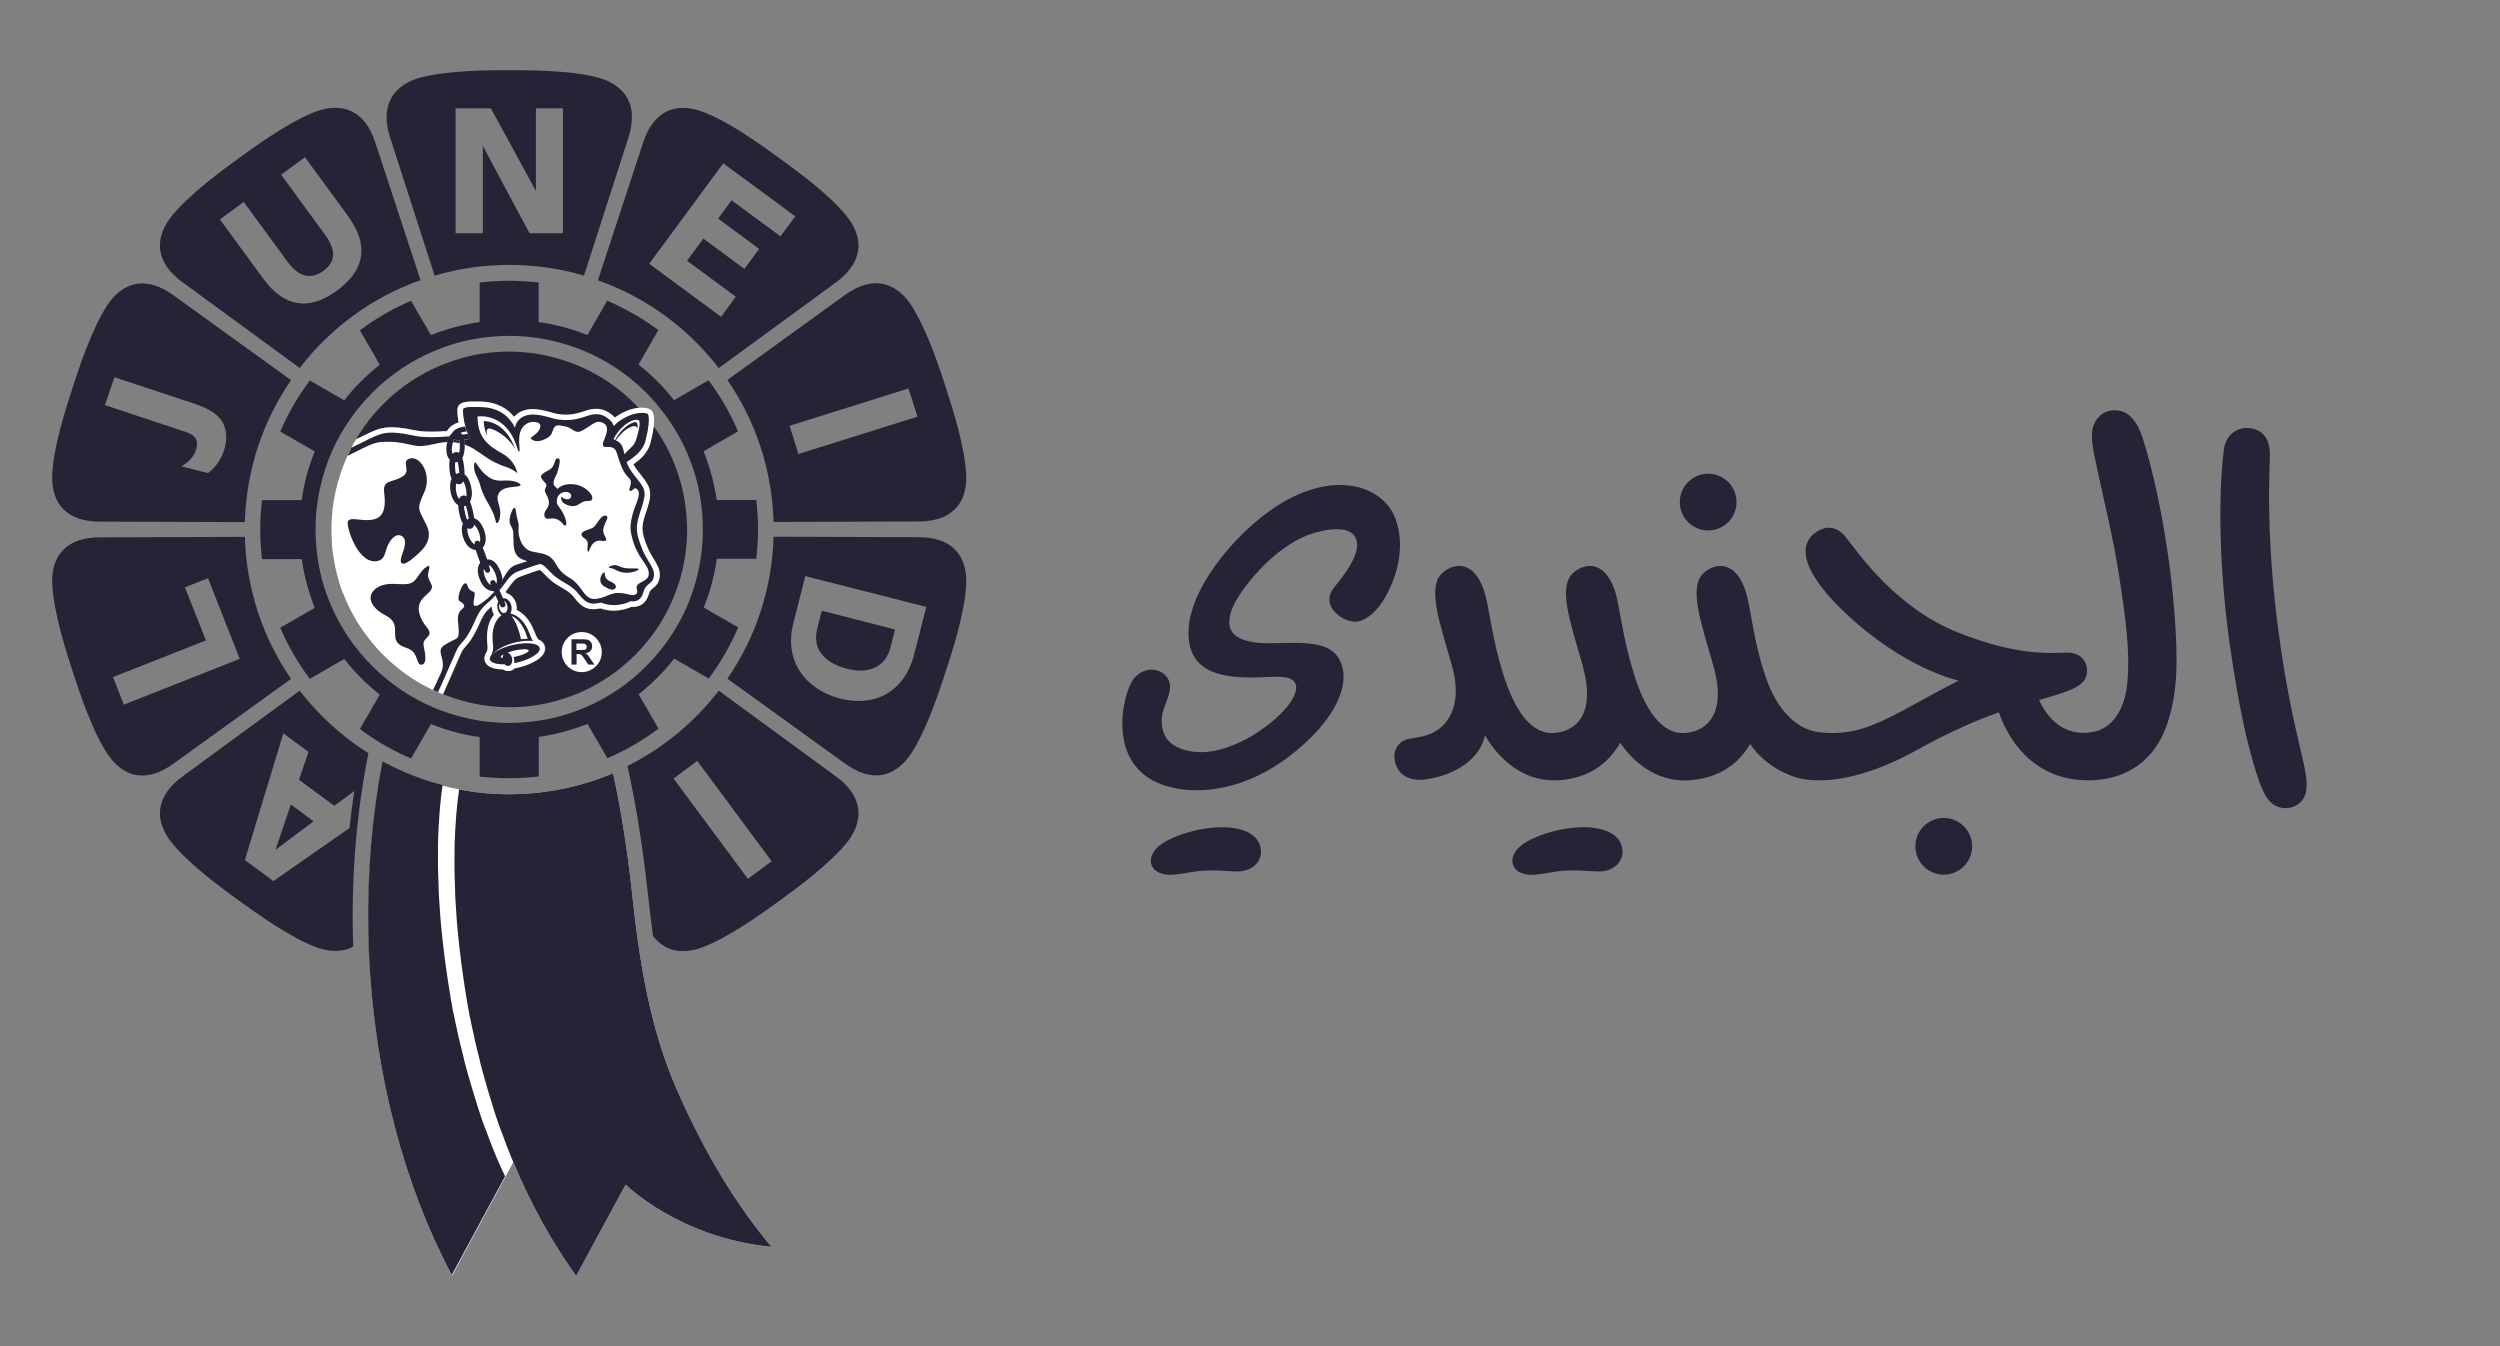 <?xml version="1.0" encoding="utf-8"?>
<!-- Generator: Adobe Illustrator 28.1.0, SVG Export Plug-In . SVG Version: 6.00 Build 0)  -->
<svg version="1.1" id="Layer_1" xmlns="http://www.w3.org/2000/svg" xmlns:xlink="http://www.w3.org/1999/xlink" x="0px" y="0px"
	 width="156px" height="84px" viewBox="0 0 156 84" style="enable-background:new 0 0 156 84;" xml:space="preserve">
<rect x="0" y="0" width="156" height="84" fill="#808080" stroke="none"/>
<style type="text/css">
	.st0{fill:#252436;}
	.st1{fill:#FFFFFF;}
</style>
<g>
	<g>
		<path class="st0" d="M22.58,27.23l0.1-0.05c0.94-0.45,1.33-0.64,2.61-0.45c0.16,0.02,0.29,0.05,0.42,0.08
			c0.47,0.09,0.87,0.17,2.17,0.08c0.02-0.03,0.05-0.05,0.07-0.08c0.13-0.21,0.36-0.37,0.67-0.46c-0.09-0.46-0.08-0.78-0.08-0.79
			c0-0.01,0-0.01,0-0.02c0.05-0.52,0.63-0.51,1.36-0.49l0.07,0c1.06,0.02,1.71,0.46,2.11,0.95c0.32-0.37,0.84-0.54,1.46-0.46
			c0.38,0.05,0.64,0.13,0.87,0.19c0.2,0.06,0.35,0.1,0.53,0.12c0.41,0.03,0.83,0.04,1.55-0.21c0.79-0.28,1.24-0.08,1.56,0.14
			c0.12,0.08,0.23,0.18,0.32,0.27c0.03-0.03,0.07-0.05,0.11-0.08c0.49-0.33,0.97-0.49,1.36-0.53c-0.35-0.37-0.73-0.73-1.13-1.05
			c-0.87-0.7-1.86-1.28-2.92-1.69c-0.74-0.29-1.52-0.5-2.33-0.63c-0.55-0.08-1.12-0.13-1.69-0.13s-1.14,0.04-1.69,0.13
			c-0.81,0.12-1.59,0.34-2.33,0.63c-1.06,0.41-2.05,0.99-2.92,1.69c-0.63,0.5-1.2,1.08-1.7,1.7c-0.33,0.41-0.64,0.85-0.91,1.31
			C22.35,27.35,22.47,27.29,22.58,27.23z"/>
		<path class="st0" d="M42.74,31.35c-0.12-0.81-0.34-1.59-0.63-2.33c-0.34-0.87-0.78-1.68-1.32-2.43c-0.03,0.29-0.1,0.63-0.2,1.03
			c-0.16,0.62-0.64,1.05-1.07,1.34c0.07,0.14,0.18,0.31,0.36,0.53l0.09,0.11c0.6,0.75,0.77,1.04,0.4,2.18l-0.01,0.03
			c-0.33,0.99-0.42,1.25,0.07,2.4c0.11,0.25,0.23,0.46,0.36,0.66c0.2,0.33,0.39,0.63,0.38,1c-0.01,0.49-0.26,0.7-0.43,0.83
			c-0.11,0.09-0.18,0.15-0.23,0.3c-0.17,0.61-0.52,0.89-1.1,0.87c-0.21,0.1-0.46,0.18-0.76,0.21c-0.52,0.07-0.94-0.04-1.16-0.12
			c-0.55,0.12-1,0.07-1.45-0.45c-0.07-0.08-0.12-0.14-0.17-0.21c-0.19-0.23-0.28-0.34-0.7-0.58l-0.07-0.04
			c-0.21-0.12-0.45-0.26-0.69-0.46c-0.16-0.13-0.29-0.27-0.41-0.39c-0.1-0.1-0.21-0.22-0.29-0.27c-0.29,0.08-0.8,0.27-1.07,0.36
			l-0.07,0.03c-0.24,0.08-0.39,0.15-0.66,0.51l-0.1,0.14c-0.07,0.1-0.15,0.2-0.23,0.31l0.04,0.1c0.29,0.08,0.54,0.35,0.62,0.71
			c0.03,0.11,0.03,0.23,0.02,0.34c0.18,0.09,0.36,0.22,0.52,0.38c0.35,0.37,0.53,0.83,0.64,1.1c0.02,0.04,0.03,0.07,0.04,0.1
			c0.02,0.06,0.05,0.11,0.08,0.15c0.02,0.03,0.04,0.07,0.05,0.1c0.29,0.12,0.39,0.3,0.43,0.45c0.05,0.21,0,0.53-0.51,0.86
			c-0.3,0.19-0.71,0.36-1.16,0.46c-0.06,0.01-0.12,0.03-0.18,0.04c-0.01,0-0.02,0-0.03,0c-0.08,0.08-0.17,0.14-0.28,0.16
			c-0.16,0.04-0.32,0-0.46-0.09c-0.87,0-1.08-0.35-1.13-0.56c-0.03-0.11-0.03-0.28,0.09-0.47c0.01-0.01,0.02-0.02,0.02-0.03
			c0.03-0.04,0.09-0.17,0.07-0.37c0-0.03-0.01-0.07-0.01-0.11c-0.03-0.29-0.07-0.78,0.09-1.27c0.07-0.23,0.18-0.44,0.32-0.6
			c-0.05-0.09-0.09-0.19-0.11-0.3c-0.02-0.08-0.03-0.16-0.03-0.23c-0.04,0.03-0.08,0.07-0.11,0.1c-0.35,0.29-0.48,0.59-0.67,1
			c-0.1,0.22-0.21,0.47-0.38,0.76c-0.18,0.31-0.34,0.49-0.46,0.63c-0.13,0.15-0.22,0.25-0.32,0.48c-0.26,0.61-0.91,2.08-1.05,2.4
			c-0.02,0.04-0.06,0.11-0.06,0.12c0.04,0.01,0.07,0.03,0.11,0.05c0.74,0.29,1.52,0.5,2.33,0.63c0.55,0.08,1.11,0.13,1.69,0.13
			s1.14-0.04,1.69-0.13c0.81-0.12,1.59-0.34,2.33-0.63c1.06-0.41,2.05-0.99,2.92-1.69c0.63-0.5,1.2-1.07,1.7-1.7
			c0.71-0.87,1.28-1.86,1.69-2.92c0.29-0.74,0.5-1.52,0.63-2.33c0.08-0.55,0.13-1.12,0.13-1.69C42.87,32.46,42.82,31.9,42.74,31.35z
			 M36.3,42.03c-0.74,0-1.34-0.6-1.34-1.34c0-0.74,0.6-1.34,1.34-1.34s1.34,0.6,1.34,1.34C37.65,41.43,37.05,42.03,36.3,42.03z"/>
	</g>
	<path class="st1" d="M40.51,37.01c0.04-0.15,0.11-0.21,0.23-0.3c0.17-0.14,0.42-0.34,0.43-0.83c0.01-0.36-0.18-0.67-0.38-1
		c-0.12-0.2-0.25-0.41-0.36-0.66c-0.49-1.15-0.4-1.42-0.07-2.4l0.01-0.03c0.38-1.13,0.2-1.42-0.4-2.18l-0.09-0.11
		c-0.18-0.22-0.29-0.39-0.36-0.53c0.43-0.29,0.92-0.72,1.07-1.34c0.24-0.93,0.29-1.57,0.15-1.89c-0.05-0.12-0.16-0.21-0.33-0.26
		c-0.41-0.12-1.17-0.01-1.93,0.5c-0.04,0.02-0.07,0.05-0.11,0.08c-0.09-0.1-0.19-0.19-0.32-0.27c-0.31-0.21-0.77-0.42-1.56-0.14
		c-0.72,0.26-1.14,0.25-1.55,0.21c-0.18-0.02-0.33-0.06-0.53-0.12c-0.23-0.07-0.5-0.14-0.87-0.19c-0.62-0.08-1.14,0.09-1.46,0.46
		c-0.4-0.49-1.05-0.93-2.11-0.95l-0.07,0c-0.73-0.01-1.32-0.03-1.36,0.49c0,0.01,0,0.01,0,0.02c0,0.02-0.01,0.34,0.08,0.79
		c-0.31,0.1-0.54,0.26-0.67,0.46c-0.03,0.02-0.05,0.05-0.07,0.08c-1.3,0.09-1.71,0.01-2.17-0.08c-0.13-0.03-0.27-0.05-0.42-0.08
		c-1.28-0.2-1.67-0.01-2.61,0.45l-0.1,0.05c-0.11,0.06-0.23,0.11-0.36,0.17c-0.3,0.51-0.57,1.05-0.78,1.61
		c-0.29,0.74-0.5,1.52-0.63,2.33c-0.08,0.55-0.13,1.11-0.13,1.69c0,0.27,0.01,0.54,0.03,0.81c0,0.02,0,0.04,0,0.06
		c0.01,0.11,0.02,0.21,0.03,0.32c0,0.04,0.01,0.08,0.01,0.13c0.01,0.09,0.02,0.18,0.04,0.28c0.01,0.05,0.01,0.1,0.02,0.15
		c0.06,0.38,0.14,0.75,0.23,1.11c0.01,0.03,0.02,0.07,0.03,0.1c0.04,0.15,0.09,0.3,0.13,0.45c0.01,0.03,0.02,0.07,0.03,0.1
		c0.06,0.17,0.12,0.35,0.19,0.51c0,0,0,0.01,0.01,0.01c0.41,1.06,0.99,2.04,1.69,2.91c0.5,0.63,1.07,1.2,1.7,1.7
		c0.75,0.61,1.59,1.12,2.49,1.51c0.03,0.01,0.05,0.02,0.08,0.03c0.08,0.03,0.16,0.07,0.24,0.1c0,0,0.04-0.08,0.06-0.12
		c0.14-0.32,0.79-1.79,1.05-2.4c0.1-0.23,0.19-0.33,0.32-0.48c0.13-0.14,0.28-0.32,0.46-0.63c0.16-0.28,0.28-0.53,0.38-0.76
		c0.18-0.41,0.32-0.71,0.67-1c0.04-0.03,0.08-0.06,0.11-0.1c0,0.08,0.01,0.15,0.03,0.23c0.02,0.1,0.06,0.2,0.11,0.3
		c-0.14,0.17-0.25,0.37-0.32,0.6c-0.15,0.49-0.11,0.98-0.09,1.27c0,0.04,0.01,0.08,0.01,0.11c0.01,0.21-0.05,0.33-0.07,0.37
		c-0.01,0.01-0.02,0.02-0.02,0.03c-0.12,0.19-0.12,0.36-0.09,0.47c0.05,0.21,0.26,0.56,1.13,0.56c0.14,0.09,0.3,0.12,0.46,0.09
		c0.11-0.02,0.2-0.08,0.28-0.16c0.01,0,0.02,0,0.03,0c0.06-0.01,0.12-0.02,0.18-0.04c0.45-0.1,0.86-0.27,1.16-0.46
		c0.51-0.33,0.56-0.65,0.51-0.86c-0.04-0.15-0.14-0.33-0.43-0.45c-0.01-0.04-0.03-0.07-0.05-0.1c-0.03-0.05-0.06-0.1-0.08-0.15
		c-0.01-0.03-0.03-0.06-0.04-0.1c-0.11-0.27-0.28-0.73-0.64-1.1c-0.15-0.16-0.33-0.29-0.52-0.38c0.01-0.11,0-0.23-0.02-0.34
		c-0.08-0.36-0.33-0.63-0.62-0.71l-0.04-0.1c0.08-0.11,0.16-0.22,0.23-0.31l0.1-0.14c0.26-0.35,0.42-0.42,0.66-0.51l0.07-0.03
		c0.26-0.09,0.78-0.28,1.07-0.36c0.08,0.05,0.19,0.16,0.29,0.27c0.12,0.12,0.25,0.26,0.41,0.39c0.24,0.2,0.48,0.34,0.69,0.46
		l0.07,0.04c0.41,0.24,0.51,0.35,0.7,0.58c0.05,0.06,0.11,0.13,0.17,0.21c0.45,0.52,0.9,0.57,1.45,0.45
		c0.22,0.08,0.64,0.19,1.16,0.12c0.29-0.04,0.55-0.11,0.76-0.21C39.99,37.9,40.33,37.62,40.51,37.01z"/>
	<path class="st0" d="M47.19,34.88c0.07-0.61,0.11-1.22,0.11-1.84c0-0.62-0.04-1.24-0.11-1.84h-2.47c-0.15-1.06-0.43-2.08-0.82-3.04
		l2.15-1.24c-0.21-0.5-0.45-0.98-0.71-1.45l-0.22-0.38c-0.28-0.47-0.58-0.92-0.91-1.36l-2.15,1.24c-0.65-0.83-1.4-1.58-2.22-2.22
		l1.24-2.15c-0.44-0.33-0.89-0.63-1.36-0.91l-0.38-0.21c-0.47-0.26-0.95-0.5-1.45-0.72l-1.24,2.15c-0.96-0.39-1.98-0.67-3.04-0.81
		v-2.47c-0.6-0.07-1.22-0.11-1.84-0.11c-0.62,0-1.24,0.04-1.84,0.11v2.47c-1.06,0.15-2.08,0.43-3.04,0.81l-1.24-2.14
		c-0.5,0.21-0.98,0.45-1.45,0.71l-0.38,0.22c-0.47,0.28-0.92,0.58-1.36,0.91l1.24,2.15c-0.83,0.65-1.58,1.4-2.22,2.22l-2.15-1.24
		c-0.32,0.44-0.63,0.89-0.91,1.36l-0.22,0.38c-0.26,0.47-0.5,0.95-0.71,1.45l2.15,1.24c-0.39,0.96-0.67,1.98-0.81,3.04h-2.48
		c-0.07,0.6-0.11,1.22-0.11,1.84c0,0.62,0.04,1.24,0.11,1.84h2.48c0.15,1.06,0.43,2.08,0.81,3.04l-2.15,1.24
		c0.21,0.5,0.45,0.98,0.71,1.45l0.22,0.38c0.28,0.47,0.58,0.92,0.91,1.36l2.15-1.24c0.65,0.83,1.4,1.58,2.22,2.22l-1.24,2.15
		c0.44,0.33,0.89,0.63,1.36,0.91l0.38,0.22c0.47,0.26,0.95,0.5,1.45,0.71l1.24-2.15c0.96,0.39,1.98,0.67,3.04,0.81v2.47
		c0.07,0.01,0.15,0.02,0.23,0.02c0.08,0.01,0.15,0.02,0.23,0.02c0.12,0.01,0.24,0.02,0.37,0.03c0.34,0.02,0.68,0.03,1.02,0.03
		c0.62,0,1.24-0.04,1.84-0.11v-2.47c1.06-0.15,2.08-0.43,3.04-0.81l1.24,2.14c0.5-0.21,0.98-0.45,1.45-0.71l0.38-0.22
		c0.47-0.28,0.92-0.58,1.36-0.91l-1.24-2.15c0.83-0.65,1.58-1.4,2.22-2.22l2.15,1.24c0.33-0.43,0.63-0.89,0.91-1.36l0.22-0.38
		c0.26-0.47,0.5-0.95,0.71-1.45l-2.15-1.24c0.39-0.96,0.67-1.98,0.82-3.04H47.19z M43.72,34.88c-0.14,0.88-0.37,1.73-0.68,2.54
		c-0.45,1.16-1.08,2.23-1.85,3.18c-0.55,0.68-1.17,1.31-1.85,1.85c-0.95,0.77-2.03,1.39-3.18,1.84c-0.81,0.32-1.66,0.55-2.54,0.68
		c-0.6,0.09-1.21,0.14-1.84,0.14s-1.24-0.05-1.84-0.14c-0.88-0.14-1.73-0.37-2.54-0.68c-1.16-0.45-2.23-1.08-3.18-1.84
		c-0.69-0.55-1.31-1.17-1.86-1.85c-0.77-0.95-1.4-2.03-1.85-3.18c-0.32-0.81-0.55-1.66-0.68-2.54c-0.09-0.6-0.14-1.22-0.14-1.84
		c0-0.62,0.05-1.24,0.14-1.84c0.14-0.88,0.37-1.73,0.68-2.54c0.45-1.16,1.08-2.23,1.85-3.18c0.55-0.68,1.17-1.31,1.86-1.86
		c0.95-0.77,2.02-1.39,3.18-1.84c0.81-0.32,1.66-0.55,2.54-0.68c0.6-0.09,1.21-0.14,1.84-0.14s1.24,0.05,1.84,0.14
		c0.88,0.14,1.73,0.37,2.54,0.68c1.16,0.45,2.23,1.08,3.18,1.84c0.68,0.55,1.31,1.17,1.85,1.86c0.77,0.95,1.4,2.03,1.85,3.18
		c0.32,0.81,0.55,1.66,0.68,2.54c0.09,0.6,0.14,1.21,0.14,1.84C43.86,33.66,43.81,34.27,43.72,34.88z"/>
	<g>
		<path class="st0" d="M39.16,6.15c-0.42-0.77-1.21-1.13-1.81-1.3c-1.7-0.47-4.31-0.47-5.57-0.47c-1.26,0-3.87,0-5.57,0.47
			c-0.6,0.16-1.4,0.53-1.81,1.3c-0.35,0.65-0.37,1.47-0.05,2.45l2.77,8.6c1.48-0.44,3.04-0.67,4.66-0.67c1.62,0,3.18,0.23,4.66,0.67
			l2.77-8.6C39.52,7.62,39.51,6.8,39.16,6.15z M33.04,14.55l-2.91-5.44l0,5.44l-1.7,0l0-7.79l2.2,0l2.81,5.15l0-5.15l1.69,0l0,7.79
			L33.04,14.55z"/>
		<path class="st0" d="M21.94,6.95c-0.79-0.38-1.65-0.2-2.23,0.01c-1.65,0.62-3.76,2.15-4.78,2.89c-1.02,0.74-3.13,2.28-4.23,3.65
			c-0.39,0.49-0.82,1.25-0.7,2.11c0.1,0.73,0.57,1.41,1.4,2.01l7.3,5.34c1.92-2.49,4.52-4.41,7.54-5.48L23.42,8.9
			C23.1,7.92,22.61,7.27,21.94,6.95z M22.48,16.23c-0.17,0.68-0.66,1.32-1.45,1.9c-0.74,0.54-1.44,0.81-2.1,0.81
			c-0.05,0-0.11,0-0.16-0.01c-0.85-0.06-1.65-0.58-2.35-1.55l-2.7-3.69l1.49-1.09l2.73,3.73c0.38,0.52,0.78,0.81,1.19,0.88
			c0.34,0.05,0.69-0.05,1.04-0.3c0.38-0.27,0.57-0.58,0.61-0.93c0.04-0.38-0.14-0.84-0.51-1.35l-2.73-3.73l1.49-1.09l2.68,3.66
			C22.43,14.46,22.69,15.39,22.48,16.23z"/>
		<path class="st0" d="M52.15,48.44l-7.3-5.34c-1.52,1.97-3.46,3.58-5.7,4.7l0.05,0.21c0.18,0.81,0.8,3.74,1.21,7.61
			c0.1,0.92,0.21,1.85,0.34,2.79c0.25,0.32,0.53,0.56,0.86,0.72c0.79,0.38,1.65,0.2,2.23-0.02c1.65-0.62,3.76-2.15,4.78-2.89
			c1.02-0.74,3.13-2.28,4.23-3.65c0.39-0.48,0.82-1.25,0.7-2.11C53.45,49.72,52.98,49.04,52.15,48.44z M46.67,54.84l-4.64-6.26
			l1.48-1.1l4.64,6.26L46.67,54.84z"/>
		<path class="st0" d="M6.24,32.55l9.04,0.03c0.09-3.29,1.14-6.33,2.88-8.86l-7.33-5.29c-0.83-0.6-1.62-0.84-2.34-0.71
			c-0.86,0.16-1.45,0.81-1.79,1.32c-0.97,1.47-1.78,3.95-2.17,5.15c-0.39,1.2-1.2,3.68-1.27,5.44c-0.03,0.62,0.07,1.49,0.67,2.12
			C4.44,32.28,5.21,32.55,6.24,32.55z M7.14,23.54l4.99,1.65c0.89,0.3,1.44,0.65,1.73,1.11c0.29,0.47,0.36,1.16,0.08,1.92
			c-0.32,0.87-0.96,1.3-0.96,1.3l-1.66-0.42c0,0,0.77-0.39,0.94-1.13c0.14-0.61-0.19-0.85-0.62-1c-0.42-0.14-5.09-1.69-5.09-1.69
			L7.14,23.54z"/>
		<path class="st0" d="M52.89,41.74c0.62,0.16,1.19,0.14,1.65-0.06c0.52-0.22,0.87-0.66,1.03-1.3l0.28-1.1l-4.57-1.17L51,39.21
			c-0.16,0.64-0.07,1.19,0.29,1.63C51.62,41.25,52.17,41.56,52.89,41.74z"/>
		<path class="st0" d="M57.31,33.52l-9.04-0.03c-0.09,3.28-1.14,6.33-2.88,8.86l7.33,5.29c0.83,0.6,1.62,0.84,2.34,0.71
			c0.86-0.16,1.45-0.81,1.79-1.32c0.97-1.47,1.78-3.95,2.17-5.15c0.39-1.2,1.2-3.68,1.27-5.44c0.03-0.62-0.07-1.49-0.67-2.12
			C59.12,33.79,58.34,33.52,57.31,33.52z M57.03,40.89c-0.28,1.08-0.86,1.9-1.68,2.39c-0.53,0.31-1.13,0.46-1.78,0.46
			c-0.37,0-0.75-0.05-1.15-0.15c-1.08-0.28-1.97-0.88-2.5-1.69c-0.56-0.85-0.7-1.89-0.42-3l0.75-2.95l7.55,1.92L57.03,40.89z"/>
		<path class="st0" d="M18.16,42.36c-1.74-2.53-2.79-5.58-2.88-8.86l-9.04,0.03c-1.03,0-1.81,0.27-2.31,0.8
			c-0.61,0.63-0.7,1.51-0.67,2.12c0.08,1.76,0.88,4.24,1.27,5.44c0.39,1.2,1.2,3.68,2.17,5.15c0.34,0.52,0.93,1.16,1.79,1.32
			c0.72,0.13,1.51-0.11,2.34-0.71L18.16,42.36z M7.73,43.97l-0.68-1.72l5.8-2.29l-1.31-3.31l1.44-0.57l1.98,5.03L7.73,43.97z"/>
		<path class="st0" d="M45.39,23.71c1.74,2.53,2.79,5.58,2.88,8.86l9.04-0.03c1.03,0,1.81-0.27,2.31-0.8
			c0.61-0.63,0.7-1.51,0.67-2.12c-0.08-1.76-0.88-4.24-1.27-5.44c-0.39-1.2-1.2-3.68-2.17-5.15c-0.34-0.52-0.93-1.16-1.79-1.32
			c-0.13-0.02-0.26-0.04-0.39-0.04c-0.61,0-1.27,0.25-1.95,0.74L45.39,23.71z M56.69,24.24L57.25,26l-7.43,2.33l-0.55-1.76
			L56.69,24.24z"/>
		<path class="st0" d="M18.7,43.1l-7.3,5.34c-0.83,0.61-1.3,1.28-1.4,2.01c-0.12,0.87,0.32,1.63,0.7,2.11
			c1.09,1.38,3.21,2.91,4.23,3.65c1.02,0.74,3.13,2.27,4.78,2.89c0.58,0.22,1.44,0.39,2.23,0.02c0.03-0.02,0.07-0.03,0.1-0.05
			c-0.14-4.02,0.16-7.97,0.88-11.73L22.99,47C21.34,45.96,19.89,44.64,18.7,43.1z M22.11,49.36c-0.12,0.76-0.22,1.53-0.3,2.31
			l-4.75,3.31l-1.78-1.31l2.4-7.91l1.57,1.16l-0.59,1.74l2.2,1.62L22.11,49.36z"/>
		<polygon class="st0" points="17.19,53.03 19.57,51.25 18.15,50.2 		"/>
		<path class="st0" d="M44.85,22.97l7.3-5.34c0.83-0.61,1.3-1.28,1.4-2.01c0.12-0.87-0.32-1.63-0.7-2.11
			c-1.09-1.38-3.21-2.91-4.23-3.65c-1.02-0.74-3.13-2.28-4.78-2.89c-0.33-0.12-0.76-0.24-1.21-0.24c-0.33,0-0.68,0.06-1.02,0.22
			c-0.66,0.32-1.16,0.97-1.48,1.95l-2.82,8.59C40.33,18.56,42.94,20.48,44.85,22.97z M45.13,10.19l4.4,3.24l0.11,0.05l-0.95,1.28
			l-0.09-0.09l-2.95-2.17l-0.84,1.14l2.56,1.89l-0.92,1.25l-2.56-1.89l-1.02,1.38l3.04,2.24L45,19.77l-4.49-3.31L45.13,10.19z"/>
	</g>
	<path class="st1" d="M48.14,77.8c-5.74-0.54-9.1-3.88-9.1-3.88l-3.09,5.7c-1.49-2.08-2.82-4.47-3.92-7.1l-3.82,7.08
		c-2.94-5.53-4.85-12.5-5.17-20.14c-0.02-0.44-0.03-0.88-0.04-1.31v0c-0.07-3.7,0.25-7.27,0.89-10.61c0.23,0.13,0.47,0.25,0.71,0.37
		c0.07,0.03,0.14,0.07,0.21,0.1c0.11,0.05,0.22,0.1,0.33,0.15c0.08,0.04,0.16,0.07,0.24,0.11c0.29,0.12,0.58,0.23,0.87,0.34
		c0.78,0.28,1.58,0.49,2.4,0.65c1.01,0.2,2.06,0.3,3.13,0.3c1.94,0,3.81-0.34,5.54-0.95c0.32-0.11,0.63-0.23,0.93-0.36
		c0.17,0.75,0.69,3.19,1.08,6.52c0.04,0.32,0.08,0.65,0.11,0.98c0.47,4.43,1.15,8.48,2.78,12.21C44.16,72.4,46.24,75.54,48.14,77.8z
		"/>
	<g>
		<g>
			<path class="st0" d="M48.14,77.8c-5.74-0.54-9.1-3.88-9.1-3.88l-3.09,5.7c-1.49-2.08-2.82-4.47-3.92-7.1
				c0-0.01-0.01-0.01-0.18-0.44c-0.13-0.32-0.26-0.65-0.38-0.98c-0.05-0.14-0.11-0.29-0.16-0.43c0-0.01-0.01-0.03-0.02-0.04
				c-0.06-0.17-0.12-0.34-0.19-0.52c-0.09-0.25-0.17-0.5-0.25-0.75c-0.02-0.05-0.03-0.09-0.04-0.14c-0.05-0.16-0.1-0.32-0.15-0.48
				c-0.02-0.05-0.03-0.1-0.04-0.14c-0.1-0.32-0.2-0.64-0.29-0.97c-0.05-0.16-0.09-0.32-0.14-0.48c-0.05-0.17-0.1-0.35-0.14-0.52
				c-0.04-0.15-0.08-0.3-0.11-0.45c-0.04-0.16-0.08-0.33-0.12-0.49c-0.05-0.19-0.09-0.39-0.14-0.58c-0.02-0.07-0.03-0.13-0.05-0.2
				c-0.03-0.14-0.06-0.28-0.09-0.43c-0.03-0.15-0.07-0.3-0.1-0.45c-0.03-0.15-0.06-0.3-0.09-0.45c-0.01-0.03-0.01-0.06-0.02-0.08
				c-0.01-0.02-0.01-0.05-0.02-0.07c-0.05-0.28-0.1-0.55-0.15-0.83c-0.01-0.04-0.01-0.07-0.02-0.11v-0.01
				c-0.02-0.12-0.04-0.25-0.06-0.38c-0.03-0.2-0.07-0.41-0.1-0.61c-0.01-0.03-0.01-0.05-0.01-0.08c-0.01-0.09-0.02-0.18-0.04-0.27
				c-0.03-0.21-0.06-0.42-0.09-0.64c-0.02-0.12-0.03-0.24-0.05-0.35c-0.04-0.34-0.08-0.67-0.12-1.01c-0.01-0.06-0.01-0.11-0.02-0.17
				c-0.02-0.16-0.03-0.31-0.05-0.47c-0.02-0.17-0.03-0.34-0.05-0.51c-0.01-0.07-0.01-0.14-0.02-0.21c0-0.05-0.01-0.1-0.01-0.14
				c-0.02-0.18-0.03-0.36-0.04-0.54c-0.01-0.15-0.02-0.3-0.03-0.45c-0.01-0.15-0.02-0.3-0.03-0.46c-0.01-0.17-0.02-0.35-0.02-0.53
				c-0.03-0.75-0.05-1.47-0.04-2.16c0-0.1,0-0.19,0-0.29c0-0.2,0.01-0.4,0.01-0.6c0-0.08,0-0.16,0.01-0.24
				c0.01-0.37,0.03-0.73,0.06-1.08c0.01-0.15,0.02-0.3,0.03-0.45c0.02-0.22,0.04-0.43,0.06-0.63c0.02-0.23,0.05-0.45,0.08-0.67
				c0.01-0.07,0.02-0.15,0.03-0.23c0-0.02,0-0.03,0.01-0.05c1.01,0.2,2.06,0.3,3.13,0.3c1.94,0,3.81-0.34,5.54-0.95
				c0.32-0.11,0.63-0.23,0.93-0.36c0.17,0.75,0.69,3.19,1.08,6.52c0.04,0.32,0.08,0.65,0.11,0.98c0.47,4.43,1.15,8.48,2.78,12.21
				C44.16,72.4,46.24,75.54,48.14,77.8z"/>
		</g>
		<path class="st0" d="M31,72.26c0-0.01-0.01-0.01-0.18-0.44c-0.13-0.32-0.26-0.65-0.38-0.98c-0.05-0.14-0.11-0.29-0.16-0.43
			c0-0.01-0.01-0.03-0.02-0.04c-0.06-0.17-0.12-0.34-0.19-0.52c-0.09-0.25-0.17-0.5-0.25-0.75c-0.02-0.05-0.03-0.09-0.04-0.14
			c-0.05-0.16-0.1-0.32-0.15-0.48c-0.02-0.05-0.03-0.1-0.04-0.14c-0.1-0.32-0.2-0.64-0.29-0.97c-0.05-0.16-0.09-0.32-0.14-0.48
			c-0.05-0.17-0.1-0.35-0.14-0.52c-0.04-0.15-0.08-0.3-0.11-0.45c-0.04-0.16-0.08-0.33-0.12-0.49c-0.05-0.19-0.09-0.39-0.14-0.58
			c-0.02-0.07-0.03-0.13-0.05-0.2c-0.03-0.14-0.06-0.28-0.09-0.43c-0.03-0.15-0.07-0.3-0.1-0.45c-0.03-0.15-0.06-0.3-0.09-0.45
			c-0.01-0.03-0.01-0.06-0.02-0.08c-0.01-0.02-0.01-0.05-0.02-0.07c-0.05-0.28-0.1-0.55-0.15-0.83c-0.01-0.04-0.01-0.07-0.02-0.11
			V62.2c-0.02-0.12-0.04-0.25-0.06-0.38c-0.03-0.2-0.07-0.41-0.1-0.61c-0.01-0.03-0.01-0.05-0.01-0.08
			c-0.01-0.09-0.02-0.18-0.04-0.27c-0.03-0.21-0.06-0.42-0.09-0.64c-0.02-0.12-0.03-0.24-0.05-0.35c-0.04-0.34-0.08-0.67-0.12-1.01
			c-0.01-0.06-0.01-0.11-0.02-0.17c-0.02-0.16-0.03-0.31-0.05-0.47c-0.02-0.17-0.03-0.34-0.05-0.51c-0.01-0.07-0.01-0.14-0.02-0.21
			c0-0.05-0.01-0.1-0.01-0.14c-0.02-0.18-0.03-0.36-0.04-0.54c-0.01-0.15-0.02-0.3-0.03-0.45c-0.01-0.15-0.02-0.3-0.03-0.46
			c-0.01-0.17-0.02-0.35-0.02-0.53c-0.03-0.75-0.05-1.47-0.04-2.16c0-0.1,0-0.19,0-0.29c0-0.2,0.01-0.4,0.01-0.6
			c0-0.08,0-0.16,0.01-0.24c0.01-0.37,0.03-0.73,0.06-1.08c0.01-0.15,0.02-0.3,0.03-0.45c0.02-0.22,0.04-0.43,0.06-0.63
			c0.02-0.23,0.05-0.45,0.08-0.67c0.01-0.07,0.02-0.15,0.03-0.23c0-0.01,0-0.03,0-0.04c-0.47-0.12-0.93-0.26-1.38-0.42
			c-0.29-0.11-0.58-0.22-0.87-0.34c-0.08-0.03-0.16-0.07-0.24-0.11c-0.11-0.05-0.22-0.1-0.33-0.15c-0.07-0.03-0.14-0.07-0.21-0.1
			c-0.24-0.12-0.48-0.24-0.71-0.37c-0.64,3.33-0.96,6.9-0.89,10.61v0c0.01,0.44,0.02,0.87,0.04,1.31
			c0.33,7.64,2.23,14.61,5.17,20.14l3.33-6.16C31.35,73.05,31.17,72.66,31,72.26z"/>
	</g>
	<circle class="st1" cx="36.3" cy="40.68" r="1.34"/>
	<g>
		<path class="st0" d="M36.3,39.27c-0.78,0-1.42,0.64-1.42,1.42c0,0.78,0.64,1.42,1.42,1.42s1.42-0.64,1.42-1.42
			C37.72,39.9,37.09,39.27,36.3,39.27z M36.3,41.94c-0.69,0-1.25-0.56-1.25-1.25c0-0.69,0.56-1.25,1.25-1.25
			c0.69,0,1.25,0.56,1.25,1.25C37.56,41.38,36.99,41.94,36.3,41.94z"/>
	</g>
	<g>
		<path class="st0" d="M33.68,40.44c-0.07-0.31-0.82-0.39-1.67-0.2c-0.56,0.13-1.02,0.35-1.26,0.57c0.24-0.27,0.72-0.54,1.32-0.7
			c0.44-0.12,0.86-0.15,1.19-0.11c-0.04-0.06-0.08-0.13-0.12-0.22c-0.09-0.22-0.25-0.73-0.61-1.1c-0.18-0.19-0.43-0.35-0.68-0.4
			c0.07-0.13,0.1-0.3,0.06-0.48c-0.07-0.3-0.3-0.5-0.52-0.47c-0.07-0.17-0.16-0.37-0.25-0.56c0.15-0.13,0.24-0.37,0.21-0.66
			c-0.02-0.24-0.12-0.51-0.27-0.76c-0.08-0.13-0.3-0.48-0.68-0.44c-0.03-0.09-0.07-0.19-0.11-0.31c-0.06-0.17-0.12-0.3-0.17-0.42
			c0.13-0.13,0.2-0.34,0.19-0.61c-0.01-0.24-0.09-0.52-0.23-0.77c-0.06-0.11-0.21-0.38-0.49-0.46c-0.01-0.09-0.03-0.18-0.05-0.3
			c-0.05-0.23-0.1-0.47-0.21-0.74c0.06-0.1,0.09-0.23,0.11-0.38c0.03-0.32-0.06-0.66-0.14-0.88c-0.09-0.23-0.2-0.36-0.31-0.44
			c0-0.08,0-0.16-0.01-0.25c-0.02-0.24-0.04-0.48-0.13-0.78c0.03-0.05,0.05-0.1,0.07-0.16c0.07-0.23,0.1-0.52,0.07-0.8
			c-0.01-0.06-0.01-0.12-0.02-0.18c0,0,0,0,0.01,0c0.12-0.02,0.25-0.03,0.38-0.06c-0.06-0.1-0.11-0.2-0.15-0.3
			c-0.08,0.01-0.16,0.03-0.26,0.04c-0.04,0-0.06,0.01-0.1,0.01c-0.03-0.04-0.07-0.08-0.12-0.11c0.06-0.02,0.13-0.04,0.21-0.06
			c0.07-0.01,0.13-0.02,0.19-0.03c-0.04-0.11-0.08-0.22-0.11-0.31c-0.05,0.01-0.1,0.02-0.13,0.02c-0.35,0.07-0.59,0.21-0.68,0.4
			c-0.13,0.1-0.28,0.31-0.34,0.75c-0.04,0.31-0.01,0.56,0.08,0.75c0.03,0.06,0.07,0.11,0.11,0.15c-0.04,0.26-0.02,0.56,0,0.72
			c0.02,0.19,0.06,0.34,0.12,0.47c-0.09,0.2-0.12,0.46-0.07,0.78c0.08,0.48,0.27,0.75,0.48,0.87c0.01,0.28,0.08,0.58,0.11,0.7
			c0.05,0.19,0.11,0.34,0.19,0.46c-0.1,0.21-0.1,0.5,0,0.83c0.18,0.57,0.51,0.79,0.8,0.81c0.04,0.14,0.1,0.31,0.18,0.54
			c0.04,0.09,0.07,0.18,0.1,0.25c-0.03,0.04-0.06,0.08-0.08,0.13c-0.11,0.22-0.1,0.52,0.03,0.87c0.19,0.52,0.5,0.74,0.78,0.77
			c0.03,0,0.06,0.01,0.1,0l0.29,0.66c-0.06,0.12-0.08,0.28-0.04,0.45c0.04,0.17,0.13,0.32,0.25,0.4c-0.23,0.15-0.38,0.42-0.47,0.68
			c-0.16,0.49-0.08,1.02-0.06,1.26c0.02,0.31-0.09,0.52-0.13,0.58c-0.01,0.01-0.01,0.02-0.02,0.03l0,0l0,0
			c-0.05,0.07-0.07,0.15-0.05,0.21c0.05,0.21,0.42,0.32,0.92,0.3c0.08,0.08,0.17,0.12,0.26,0.1c0.16-0.04,0.25-0.25,0.2-0.48
			c-0.04-0.18-0.16-0.32-0.29-0.35c0.12-0.04,0.26-0.08,0.41-0.12c0.48-0.11,0.89-0.12,0.92-0.01c0.02,0.11-0.35,0.28-0.83,0.39
			c-0.04,0.01-0.08,0.02-0.13,0.03c0.01,0.02,0.02,0.04,0.03,0.06c0.04,0.11,0.04,0.22,0.02,0.31c0.05-0.01,0.11-0.02,0.16-0.03
			C33.11,41.15,33.75,40.74,33.68,40.44z M32.86,39.66c0.04,0.12,0.07,0.2,0.07,0.2c-0.23,0-0.42,0.03-0.42,0.03
			c-0.22-1.05-0.6-1.46-0.6-1.46C32.48,38.67,32.76,39.33,32.86,39.66z M29.05,32.14c-0.06-0.22-0.09-0.4-0.1-0.55
			c0.04-0.01,0.08-0.02,0.12-0.03c0.06,0.17,0.1,0.35,0.14,0.56c0.02,0.1,0.03,0.18,0.04,0.25c-0.04,0.01-0.08,0.03-0.11,0.05
			C29.11,32.35,29.08,32.26,29.05,32.14z M28.41,29.37c-0.02-0.21-0.02-0.38-0.01-0.52c0.01,0,0.02,0,0.03,0
			c0.04,0,0.09-0.01,0.14-0.02c0.04,0.2,0.06,0.38,0.08,0.56c0,0.05,0.01,0.09,0.01,0.13c-0.01,0-0.02,0-0.03,0
			c-0.06,0.01-0.12,0.03-0.17,0.06C28.44,29.54,28.42,29.46,28.41,29.37z M28.21,27.84c0.03-0.2,0.07-0.33,0.12-0.42
			c0.06,0.03,0.16,0.06,0.33,0.06c0.01,0.06,0.02,0.12,0.03,0.19c0.01,0.16,0.01,0.39-0.04,0.59c-0.03-0.02-0.06-0.03-0.08-0.04
			c-0.1-0.03-0.2-0.01-0.28,0.06c-0.02,0.01-0.03,0.04-0.04,0.05C28.19,28.22,28.18,28.06,28.21,27.84z M28.46,30.17
			c0.06,0.03,0.12,0.05,0.19,0.05c0.03,0,0.06-0.01,0.09-0.02c0.06-0.02,0.12-0.07,0.17-0.16c0.03,0.05,0.06,0.1,0.08,0.16
			c0.07,0.18,0.14,0.46,0.12,0.72c0,0.01,0,0.03-0.01,0.05c-0.04-0.03-0.08-0.05-0.13-0.05c-0.09-0.01-0.19,0.02-0.25,0.1
			c-0.03,0.03-0.05,0.07-0.07,0.12c-0.08-0.1-0.15-0.27-0.2-0.52C28.44,30.44,28.44,30.29,28.46,30.17z M29.23,33.42
			c-0.06-0.18-0.07-0.33-0.06-0.46c0.03,0.01,0.05,0.02,0.08,0.03c0.02,0,0.04,0.01,0.06,0.01c0.09,0,0.16-0.04,0.21-0.1
			c0.03-0.03,0.05-0.08,0.07-0.15c0.06,0.04,0.12,0.12,0.19,0.24c0.11,0.2,0.18,0.43,0.19,0.62c0,0.08-0.01,0.16-0.03,0.23
			c-0.01-0.01-0.01-0.02-0.01-0.02c-0.03-0.05-0.08-0.08-0.13-0.08c-0.03,0-0.07,0-0.1,0.02c-0.06,0.03-0.09,0.09-0.08,0.15l0,0
			c0,0.01,0,0.03,0.01,0.07C29.49,33.9,29.34,33.74,29.23,33.42z M30.26,35.99c-0.07-0.19-0.1-0.36-0.07-0.49
			c0.06,0.11,0.1,0.17,0.1,0.17c0,0,0,0,0.01,0.01c0,0,0.01,0.01,0.01,0.01c0,0,0.01,0.01,0.01,0.01c0,0,0.01,0.01,0.01,0.01
			c0,0,0.01,0.01,0.01,0.01c0,0,0.01,0.01,0.02,0.01c0,0,0.01,0,0.01,0.01c0.01,0,0.01,0,0.02,0c0,0,0.01,0,0.01,0
			c0.01,0,0.01,0,0.02,0c0,0,0.01,0,0.01,0c0,0,0.01,0,0.01,0c0,0,0,0,0.01,0c0,0,0.01,0,0.01,0c0.01,0,0.01,0,0.02-0.01
			c0,0,0.01,0,0.01,0c0.01,0,0.01-0.01,0.02-0.01c0,0,0,0,0,0c0,0,0,0,0,0c0.01,0,0.01-0.01,0.02-0.02c0,0,0.01-0.01,0.01-0.01
			c0-0.01,0.01-0.01,0.01-0.02c0,0,0-0.01,0.01-0.01c0-0.01,0.01-0.01,0.01-0.02c0,0,0-0.01,0-0.01c0-0.01,0-0.01,0.01-0.02
			c0,0,0-0.01,0-0.01c0-0.01,0-0.01,0-0.02c0,0,0-0.01,0-0.01c0,0,0-0.01,0-0.01c0-0.01-0.02-0.1-0.08-0.3
			c0.07,0.02,0.16,0.09,0.28,0.28c0.12,0.2,0.2,0.42,0.22,0.61c0.01,0.12-0.01,0.21-0.03,0.28c-0.04-0.08-0.06-0.13-0.06-0.13
			c-0.04-0.09-0.14-0.12-0.22-0.09c-0.09,0.04-0.12,0.14-0.09,0.22l0.04,0.09C30.51,36.45,30.37,36.29,30.26,35.99z M31.15,37.91
			c-0.02-0.09-0.01-0.17,0.01-0.24l0.05,0.12c0,0,0.05,0.15,0.21,0.1c0.11-0.03,0.15-0.12,0.11-0.22c-0.01-0.02-0.04-0.09-0.08-0.18
			c0.1,0.05,0.18,0.17,0.21,0.33c0.04,0.22-0.05,0.41-0.19,0.43C31.33,38.28,31.18,38.12,31.15,37.91z M31.36,41.06
			c-0.06-0.01-0.1-0.03-0.11-0.06c-0.01-0.05,0.05-0.11,0.17-0.17C31.39,40.89,31.36,40.97,31.36,41.06z"/>
		<g>
			<path class="st0" d="M32.05,30.38c0.49-0.03,0.6-0.13,0.18-0.3c-0.42-0.17-0.99-0.05-1.19-0.1c-0.19-0.04-0.32-0.02-0.74-0.36
				c-0.28-0.23-0.53-0.64-0.53-0.64s-0.15-0.26-0.18-0.03c-0.08,0.57,0.24,0.78,0.38,1.35c0.15,0.63,0.56,1.18,0.74,1.58
				c0.13,0.27,0.19,0.49,0.22,0.64c0.04,0.26,0.24,0.08,0.28-0.37c0.06-0.64-0.34-0.96-0.07-1.39
				C31.27,30.52,31.64,30.41,32.05,30.38z"/>
			<path class="st0" d="M37.84,32.19c-0.21-0.12-0.47,0.27-0.62,0.5c-0.16,0.24-0.25,0.27-0.56,0.37c-0.33,0.11-0.58,0.29-0.14,0.57
				c0.29,0.19,0.08,0.52,0.15,0.76c0.06,0.2,0.11-0.23,0.33-0.47c0.23-0.24,0.47-0.18,0.65-0.16c0.33,0.03,0.11-0.25,0.03-0.45
				C37.49,32.81,38.09,32.32,37.84,32.19z"/>
			<path class="st0" d="M26.72,37.01c0.4-0.36,0.2-0.51,0.07-0.8c-0.13-0.3-0.09-0.35-0.02-0.66c0.07-0.31-0.03-0.29-0.29-0.08
				c-0.13,0.11-0.28,0.32-0.52,0.66c-0.47,0.67-1.5,0.01-2.38,0.51c-0.73,0.42-0.59,1.21,0.48,1.76c1.21,0.62-0.04,1.59,1.25,2.01
				c0.52,0.17,0.58,0.41,0.69,0.67c0.09,0.21,0.12,0.4,0.28,0.4c0.27,0,0.3-0.35,0.23-0.79c-0.08-0.49-0.19-0.59,0.14-0.91
				c0.33-0.32,0.07-0.49-0.17-0.84c-0.26-0.38-0.37-0.76-0.35-1.02C26.17,37.55,26.32,37.37,26.72,37.01z"/>
			<path class="st0" d="M23.65,34.98c0.39-0.13,0.37-0.57,0.56-0.97c0.19-0.4,0.5-0.73,0.82-0.58c0.37,0.17,0.25,0.65,0.1,1.06
				c-0.11,0.31-0.18,0.54-0.07,0.65c0.16,0.15,0.6-0.2,0.87-0.44c0.22-0.2,1.18-0.9,0.7-1.9c-0.54-1.11-0.65-0.99-0.15-2.1
				c0.5-1.11-0.29-2.32-0.94-2.08c-0.52,0.19,0.11,0.72-0.36,1.07c-0.63,0.46-1.31,0.19-1.21,1.01c0.1,0.82,0.06,1.54-0.65,1.71
				s-1.53-0.23-1.62,0.16C21.62,32.94,22.4,35.39,23.65,34.98z"/>
			<path class="st0" d="M37.77,35.98c-0.06-0.14,0-0.22-0.05-0.25c-0.04-0.02-0.09,0.02-0.12,0.06c-0.09,0.11-0.15,0.27-0.14,0.43
				c0.01,0.15,0.09,0.3,0.29,0.4c0.18,0.08,0.31,0.21,0.54,0.16c0.12-0.03,0.15-0.12,0.14-0.2c-0.01-0.1-0.11-0.19-0.33-0.29
				C37.92,36.22,37.81,36.1,37.77,35.98z"/>
			<path class="st0" d="M39.29,35.73c0.26-0.03,0.56-0.13,0.56-0.21c0-0.05-0.12-0.06-0.5-0.05c-0.59,0.01-0.74-0.2-0.97-0.21
				c-0.12,0-0.37,0.07-0.39,0.14c-0.01,0.07,0.16,0,0.44,0.17C38.76,35.75,39.09,35.76,39.29,35.73z"/>
			<path class="st0" d="M34.92,28.69c-0.04-0.12-0.18-0.13-0.25,0c-0.08,0.17-0.13,0.47-0.34,0.59c-0.57,0.31-0.65,0.4-0.52,0.6
				c0.18,0.27,0.29,0.24,0.28,0.42c-0.01,0.15-0.16,0.25-0.06,0.44c0.16,0.3,0.36,0.67,0.09,1.01c-0.27,0.34-0.15,0.62,0.06,0.62
				c0.2,0,0.59-0.14,0.95,0.33c0.27,0.35,0.37-0.27-0.28-1.11c-0.14-0.17-0.13-0.38-0.06-0.56c0.07-0.18,0.25-0.31,0.45-0.33
				c0.18-0.02,0.37,0.05,0.4,0.21c0.02,0.14-0.1,0.28-0.31,0.24c-0.17-0.03-0.26-0.13-0.3-0.17c0,0-0.05,0.16,0.05,0.31
				c0.07,0.1,0.2,0.2,0.43,0.26c0.51,0.13,0.66-0.18,0.96-0.27c0.12-0.03,0.31,0.01,0.42-0.06c0.11-0.07,0.12-0.28-0.15-0.55
				c-0.26-0.26-0.61-0.44-1.03-0.46c-0.69-0.04-0.93,0.32-0.93,0.31c-0.02-0.05-0.06-0.1-0.13-0.15c-0.27-0.23,0.04-0.64,0.12-0.86
				C34.85,29.23,34.96,28.85,34.92,28.69z"/>
			<path class="st0" d="M30.69,26.77c1.02,0.39,1.47,1.27,1.47,1.27c-0.67-1.85-1.97-1.76-1.97-1.76s-0.02,0.43,0.22,0.94
				c0,0-0.07-0.23-0.03-0.37C30.42,26.69,30.6,26.74,30.69,26.77z"/>
			<g>
				<path class="st0" d="M28.33,27.42c-0.02,0.04-0.05,0.1-0.07,0.17c0.13,0.01,0.27,0.03,0.42,0.07c-0.01-0.06-0.01-0.13-0.03-0.18
					C28.48,27.48,28.39,27.45,28.33,27.42z"/>
				<path class="st0" d="M40.11,34.35c-0.54-1.28-0.42-1.63-0.07-2.68c0.35-1.07,0.19-1.19-0.43-1.97
					c-0.29-0.37-0.43-0.62-0.51-0.87c0.55-0.34,1.03-0.75,1.17-1.3c0.19-0.72,0.28-1.4,0.17-1.67c-0.05-0.13-0.83-0.24-1.76,0.39
					c-0.15,0.1-0.28,0.22-0.38,0.34c-0.04-0.17-0.16-0.35-0.43-0.53c-0.21-0.14-0.56-0.35-1.25-0.1c-0.77,0.28-1.25,0.27-1.69,0.23
					s-0.75-0.23-1.42-0.31c-0.72-0.09-1.25,0.21-1.38,0.8c-0.3-0.61-0.91-1.26-2.15-1.28c-0.66-0.01-1.07-0.03-1.09,0.18
					c0,0-0.02,0.47,0.17,1.09c0.01,0.02,0.02,0.05,0.02,0.08c0.01,0.02,0.02,0.05,0.02,0.07c0.01,0.03,0.02,0.06,0.03,0.09
					c0.02,0.07,0.06,0.14,0.09,0.21c0.04,0.08,0.08,0.17,0.12,0.25c0,0.01,0.01,0.02,0.01,0.02c-0.01,0-0.01,0-0.02-0.01
					c-0.13,0.03-0.25,0.04-0.36,0.06h-0.01c0.01,0.07,0.02,0.13,0.02,0.18c0,0.04,0,0.08,0.01,0.12c0.06,0.02,0.12,0.04,0.18,0.07
					c0.5,0.19,1.23,0.83,1.71,1.04c0,0,0,0,0,0c0.21,0.11,0.45,0.21,0.71,0.29c0,0,0.45,0.15,0.69,0.39c0,0-0.09-0.76-0.97-1.25
					c-0.87-0.49-1.51-0.98-1.51-2.29c0,0,1.8-0.31,2.49,2c0,0,0.2,0.63,0.11-0.31c0-0.02-0.01-0.06-0.01-0.1
					c0.01-0.04,0.01-0.11,0.01-0.22c0.01-0.66,0.44-1.08,0.97-1.03c0.41,0.04,0.36,0.28,0.33,0.39c-0.1,0.26-0.31,0.39-0.45,0.5
					c-0.14,0.12-0.2,0.13-0.02,0.23c0.27,0.16,0.59,0.04,0.79-0.05c0.31-0.15,0.39-0.28,0.45-0.47c0.12-0.35,0.2-0.44,0.62-0.36
					c0.25,0.04,0.46,0.11,0.63,0.24c0.34,0.26,0.53,0.12,0.94-0.14c0.41-0.26,0.67-0.52,1.08-0.21c0.25,0.19,0.11,0.63-0.04,0.98
					c-0.15,0.36-0.08,0.46,0.14,0.45c0.12,0,0.32-0.02,0.48,0.1c0.19,0.14,0.17,0.39,0.43,1.05c0.14,0.37,0.29,0.58,0.53,0.83
					c0.25,0.25-0.12,0.68,0.03,0.76c0.15,0.08,0.26-0.34,0.48-0.07c0.27,0.34-0.24,1.01-0.38,1.81c-0.08,0.43-0.12,0.64,0.07,1.32
					c0.09,0.32,0.22,0.61,0.41,0.95c0.16,0.28,0.53,0.72,0.58,0.99c0.06,0.34-0.04,0.49-0.42,0.68c-0.38,0.19-0.34,0.33-0.31,0.46
					c0.04,0.14,0.06,0.32-0.19,0.36c-0.13,0.02-0.28-0.02-0.42-0.06c-0.96-0.23-1.15,0.17-1.81,0.28c-0.3,0.05-0.59,0.07-0.93-0.42
					c-0.33-0.48-0.49-0.61-0.65-0.74c-0.25-0.2-0.68-0.32-1.05-0.99c-0.37-0.67-0.81-0.64-1.47-0.78c-0.66-0.14-0.9-0.93-0.86-1.42
					c0.04-0.49-0.07-0.36-0.16-1.07c-0.05-0.44-0.21-0.21-0.32,0.12c-0.07,0.21-0.13,0.5-0.03,0.69c0.26,0.5,0.15,0.35,0.2,1.27
					c0.03,0.53,0.26,0.73,0.41,0.83c0.11,0.07,0.45,0.18,0.45,0.18s-0.33,0.1-0.72,0.23c-0.4,0.13-0.63,0.57-0.85,0.95
					c0,0.24-0.08,0.44-0.21,0.55c0.01,0.03,0.02,0.06,0.04,0.09c0.18-0.22,0.32-0.42,0.46-0.61c0.3-0.4,0.52-0.52,0.82-0.62
					c0.3-0.11,0.98-0.35,1.26-0.42c0.29,0.06,0.51,0.43,0.9,0.76c0.25,0.2,0.5,0.34,0.72,0.47c0.58,0.34,0.63,0.49,0.96,0.86
					c0.36,0.41,0.68,0.45,1.22,0.32c0.12,0.06,0.54,0.21,1.09,0.14c0.36-0.05,0.59-0.14,0.73-0.22c0,0,0,0,0,0
					c0.42,0.04,0.69-0.08,0.84-0.62c0.16-0.56,0.63-0.43,0.64-1.05C40.82,35.42,40.4,35.03,40.11,34.35z M38.94,28.22
					c-0.07-0.28-0.11-0.57-0.51-0.74c0.15-0.23,0.41-0.54,0.74-0.74c0.57-0.34,0.6,0,0.6,0s0.11-0.48-0.21-0.39
					c-0.33,0.09-0.87,0.5-1.18,1.11c-0.04-0.02-0.07-0.04-0.09-0.07c0.45-0.9,1.33-1.35,1.58-1.15c0.09,0.07,0.04,0.54-0.2,1.26
					c-0.09,0.28-0.33,0.45-0.54,0.67c-0.06,0.06-0.12,0.12-0.17,0.18C38.96,28.32,38.95,28.27,38.94,28.22z"/>
				<path class="st0" d="M30.17,37.55c-0.2,0.15-0.39,0.28-0.5,0.26c-0.19-0.02-0.12-0.22-0.05-0.68c0.05-0.34-0.3-0.1-0.44-0.57
					c-0.19-0.64-0.74,0.77-0.52,0.93c0.23,0.16,0.43,0.29,0.22,0.47c-0.44,0.36-0.29,0.7-0.26,1.29c0.03,0.78-0.1,0.48-0.91,1.02
					c-0.56,0.37,0.18,0.86-0.18,1.69c-0.15,0.34-0.26,0.58-0.34,0.74c-0.08,0.17-0.14,0.29-0.17,0.35c0.1,0.05,0.2,0.1,0.31,0.14
					c0.05-0.1,0.13-0.28,0.2-0.43c0.25-0.56,0.71-1.6,0.92-2.09c0.22-0.53,0.45-0.54,0.8-1.15c0.46-0.78,0.5-1.32,1.12-1.85
					c0.22-0.18,0.4-0.36,0.56-0.53l-0.09-0.21C30.59,37.21,30.35,37.42,30.17,37.55z"/>
				<path class="st0" d="M25.24,27.07c-1.21-0.19-1.51-0.02-2.51,0.47c-0.26,0.13-0.53,0.26-0.8,0.4c-0.09,0.17-0.17,0.34-0.25,0.51
					c0.1-0.05,0.22-0.11,0.36-0.18c0.77-0.37,1.26-0.69,1.89-0.7c0.66-0.02,0.97,0.03,1.5,0.14c0.51,0.11,0.66,0.18,1.31,0.07
					c0.39-0.07,0.74-0.18,1.18-0.2c0.04-0.15,0.08-0.26,0.14-0.35c-0.01,0-0.02,0-0.03,0C26.21,27.37,25.97,27.19,25.24,27.07z"/>
			</g>
		</g>
	</g>
	<g>
		<path class="st0" d="M36.88,41.16c-0.08-0.12-0.14-0.21-0.18-0.26c-0.04-0.05-0.09-0.09-0.17-0.13c0.14-0.02,0.24-0.07,0.31-0.15
			c0.07-0.08,0.11-0.18,0.11-0.29c0-0.09-0.02-0.18-0.07-0.25c-0.05-0.07-0.11-0.12-0.18-0.15c-0.08-0.03-0.2-0.04-0.37-0.04h-0.67
			v1.58h0.32v-0.66h0.07c0.07,0,0.13,0.01,0.16,0.02s0.07,0.03,0.1,0.07c0.03,0.03,0.09,0.11,0.17,0.23l0.23,0.34h0.38L36.88,41.16z
			 M36.21,40.56h-0.24v-0.4h0.25c0.13,0,0.21,0,0.23,0.01c0.05,0.01,0.09,0.03,0.12,0.06c0.03,0.03,0.04,0.08,0.04,0.13
			c0,0.05-0.01,0.09-0.03,0.12c-0.02,0.03-0.05,0.05-0.09,0.07C36.46,40.55,36.37,40.56,36.21,40.56z"/>
	</g>
	<g>
		<path class="st0" d="M133.69,27.3c-0.35-1.07-0.87-1.55-1.38-1.66c-0.89-0.19-1.65,0.35-1.76,1.3c-0.04,0.38-0.01,0.8,0.19,1.73
			c0.48,2.34,1.1,4.67,1.52,7.44c0.39,2.53,0.67,4.6,0.48,6.55c-0.15,1.5-0.84,2.74-2.07,3c-1.42,0.3-2.69-0.35-3.43-1.98
			c2.09-0.59,2.77-0.88,2.95-1.52c0.2-0.74-0.29-1.44-1.17-1.44c-0.88,0-2.93,0.31-6.86-1.26c-3.81-1.52-6.07-4.78-7-5.96
			c-0.58-0.74-1.33-0.69-1.91-0.24c-0.33,0.25-1.84,1.45,1.92,5.01c3.69,3.49,7.05,4.2,7.05,4.2s-0.85,0.42-2.66,1.42
			c-2.57,1.42-3.9,2.02-5.98,1.81c-1.76-0.19-2.81-1.84-3.31-3.21c-0.78-2.09-1.05-4.56-1.26-5.32c-0.59-2.19-1.89-2.11-2.67-1.44
			c-1.02,0.87-0.19,3.11,0.58,5.84c0,0.01,0.01,0.03,0.01,0.04c0.01,0.02,0.01,0.04,0.02,0.06c0.74,2.72-0.31,3.91-1.71,4.06
			c-3.25,0.36-4.01-7.18-4.38-8.56c-0.59-2.19-1.89-2.11-2.67-1.44c-1.02,0.87-0.19,3.11,0.58,5.84c0,0.02,0.01,0.03,0.01,0.05
			c0,0.02,0.01,0.03,0.01,0.05c0.74,2.72-0.31,3.91-1.71,4.06c-3.25,0.36-4.01-7.18-4.38-8.56c-0.59-2.19-1.89-2.11-2.67-1.44
			c-1.02,0.87-0.19,3.11,0.58,5.84c0.69,2.42-0.22,4.04-1.88,4.39c-0.71,0.15-1,0.09-1.37,0.42c-0.33,0.29-0.39,0.72-0.33,1.06
			c0.19,1.03,1.05,1.34,2.03,1.18c1.74-0.27,3.27-1.22,3.61-2.74c0,0,1.55,3.08,4.72,2.8c1.7-0.15,2.93-0.96,3.71-2.33
			c0.58,0.85,2.05,2.55,4.44,2.33c1.67-0.15,2.89-0.93,3.67-2.25c0.39,0.58,1.19,1.47,2.66,2.01c0.64,0.23,1.37,0.31,2.36,0.22
			c2.05-0.18,4.2-1.19,5.33-1.83c1.17-0.65,3.09-1.65,5.17-2.38c0.74,2.13,2.55,4.43,5.99,4.23c2.05-0.12,3.73-1.26,4.48-3.41
			c0.69-1.96,0.72-4.03,0.49-6.96C135.31,33.26,134.25,28.99,133.69,27.3z"/>
		<circle class="st0" cx="106.59" cy="31.33" r="1.77"/>
		<circle class="st0" cx="121.29" cy="52.81" r="1.77"/>
		<path class="st0" d="M100.03,51.78c-1.49-0.47-3.94,0.16-4.98,0.88c-1.19,0.83-0.76,2.11,0.87,1.91c0.84-0.1,1.09-0.22,1.96-0.25
			c0.82-0.03,1.55,0.07,1.91,0.06c0.99-0.01,1.62-0.72,1.42-1.53C101.06,52.24,100.57,51.95,100.03,51.78z"/>
		<path class="st0" d="M77.47,51.78c-1.49-0.47-3.94,0.16-4.98,0.88c-1.19,0.83-0.76,2.11,0.87,1.91c0.84-0.1,1.09-0.22,1.96-0.25
			c0.82-0.03,1.55,0.07,1.91,0.06c0.99-0.01,1.62-0.72,1.42-1.53C78.5,52.24,78.01,51.95,77.47,51.78z"/>
		<path class="st0" d="M142.19,39.49c-0.66-4.92-0.65-8.46-0.55-10.96c0.04-1.04-0.35-1.68-1.2-1.81c-0.74-0.11-1.54,0.32-1.67,1.34
			c-0.36,2.82-0.29,7.31,0.32,11.8c0.68,4.97,1.4,7.55,1.9,8.94c0.32,0.87,0.65,1.45,1.34,1.6c0.64,0.14,1.37-0.21,1.55-0.93
			C144.2,48.21,143.07,46.1,142.19,39.49z"/>
		<path class="st0" d="M87.11,32.47c-0.01-0.02-0.01-0.04-0.02-0.07c-0.01-0.02-0.01-0.04-0.02-0.06c-0.02-0.04-0.03-0.07-0.05-0.1
			c-0.02-0.05-0.04-0.11-0.07-0.16c-0.82-1.67-3.44-2.69-6.79-0.8c-2.56,1.44-5.83,5.07-5.99,7.98c-0.13,2.5,1.69,3.09,4.29,3.01
			c1.27-0.04,1.96-0.13,2.3,0.26c0.19,0.22,0.24,0.71-0.42,1.54c-0.41,0.52-1.15,1.18-2.05,1.74c-0.04,0.02-0.07,0.04-0.11,0.07
			c-0.73,0.44-1.57,0.81-2.43,0.98c-1.57,0.28-2.6-0.28-2.93-0.75c-0.42-0.6-0.35-1.28-0.28-1.58c0.01-0.03,0.01-0.05,0.02-0.08
			c0.16-0.61,0.49-1.18,0.45-1.68c-0.07-0.95-1.45-1.44-2.27-0.41c-0.7,0.89-1.87,5.68,2.23,6.74c1.39,0.36,2.83,0.23,4.07-0.14
			c2.01-0.59,3.64-1.84,4.69-2.87c1.68-1.64,2.42-3.37,1.99-4.61c-0.44-1.29-1.67-1.43-4.03-1.35c-2.36,0.09-3.41-0.49-2.82-2.11
			c0.4-1.1,2.62-4.02,5.12-4.76c1.32-0.39,2.34-0.31,2.61,0.32c0.27,0.62-0.1,1.57-1.34,3.06c-0.36,0.43-0.35,0.86-0.24,1.13
			c0.03,0.08,0.07,0.15,0.12,0.22c0,0,0,0,0,0c0,0,0.41,0.66,1.26,0.79s1.8-0.86,2.34-2.11C87.19,35.72,87.66,34.04,87.11,32.47z"/>
	</g>
</g>
</svg>
